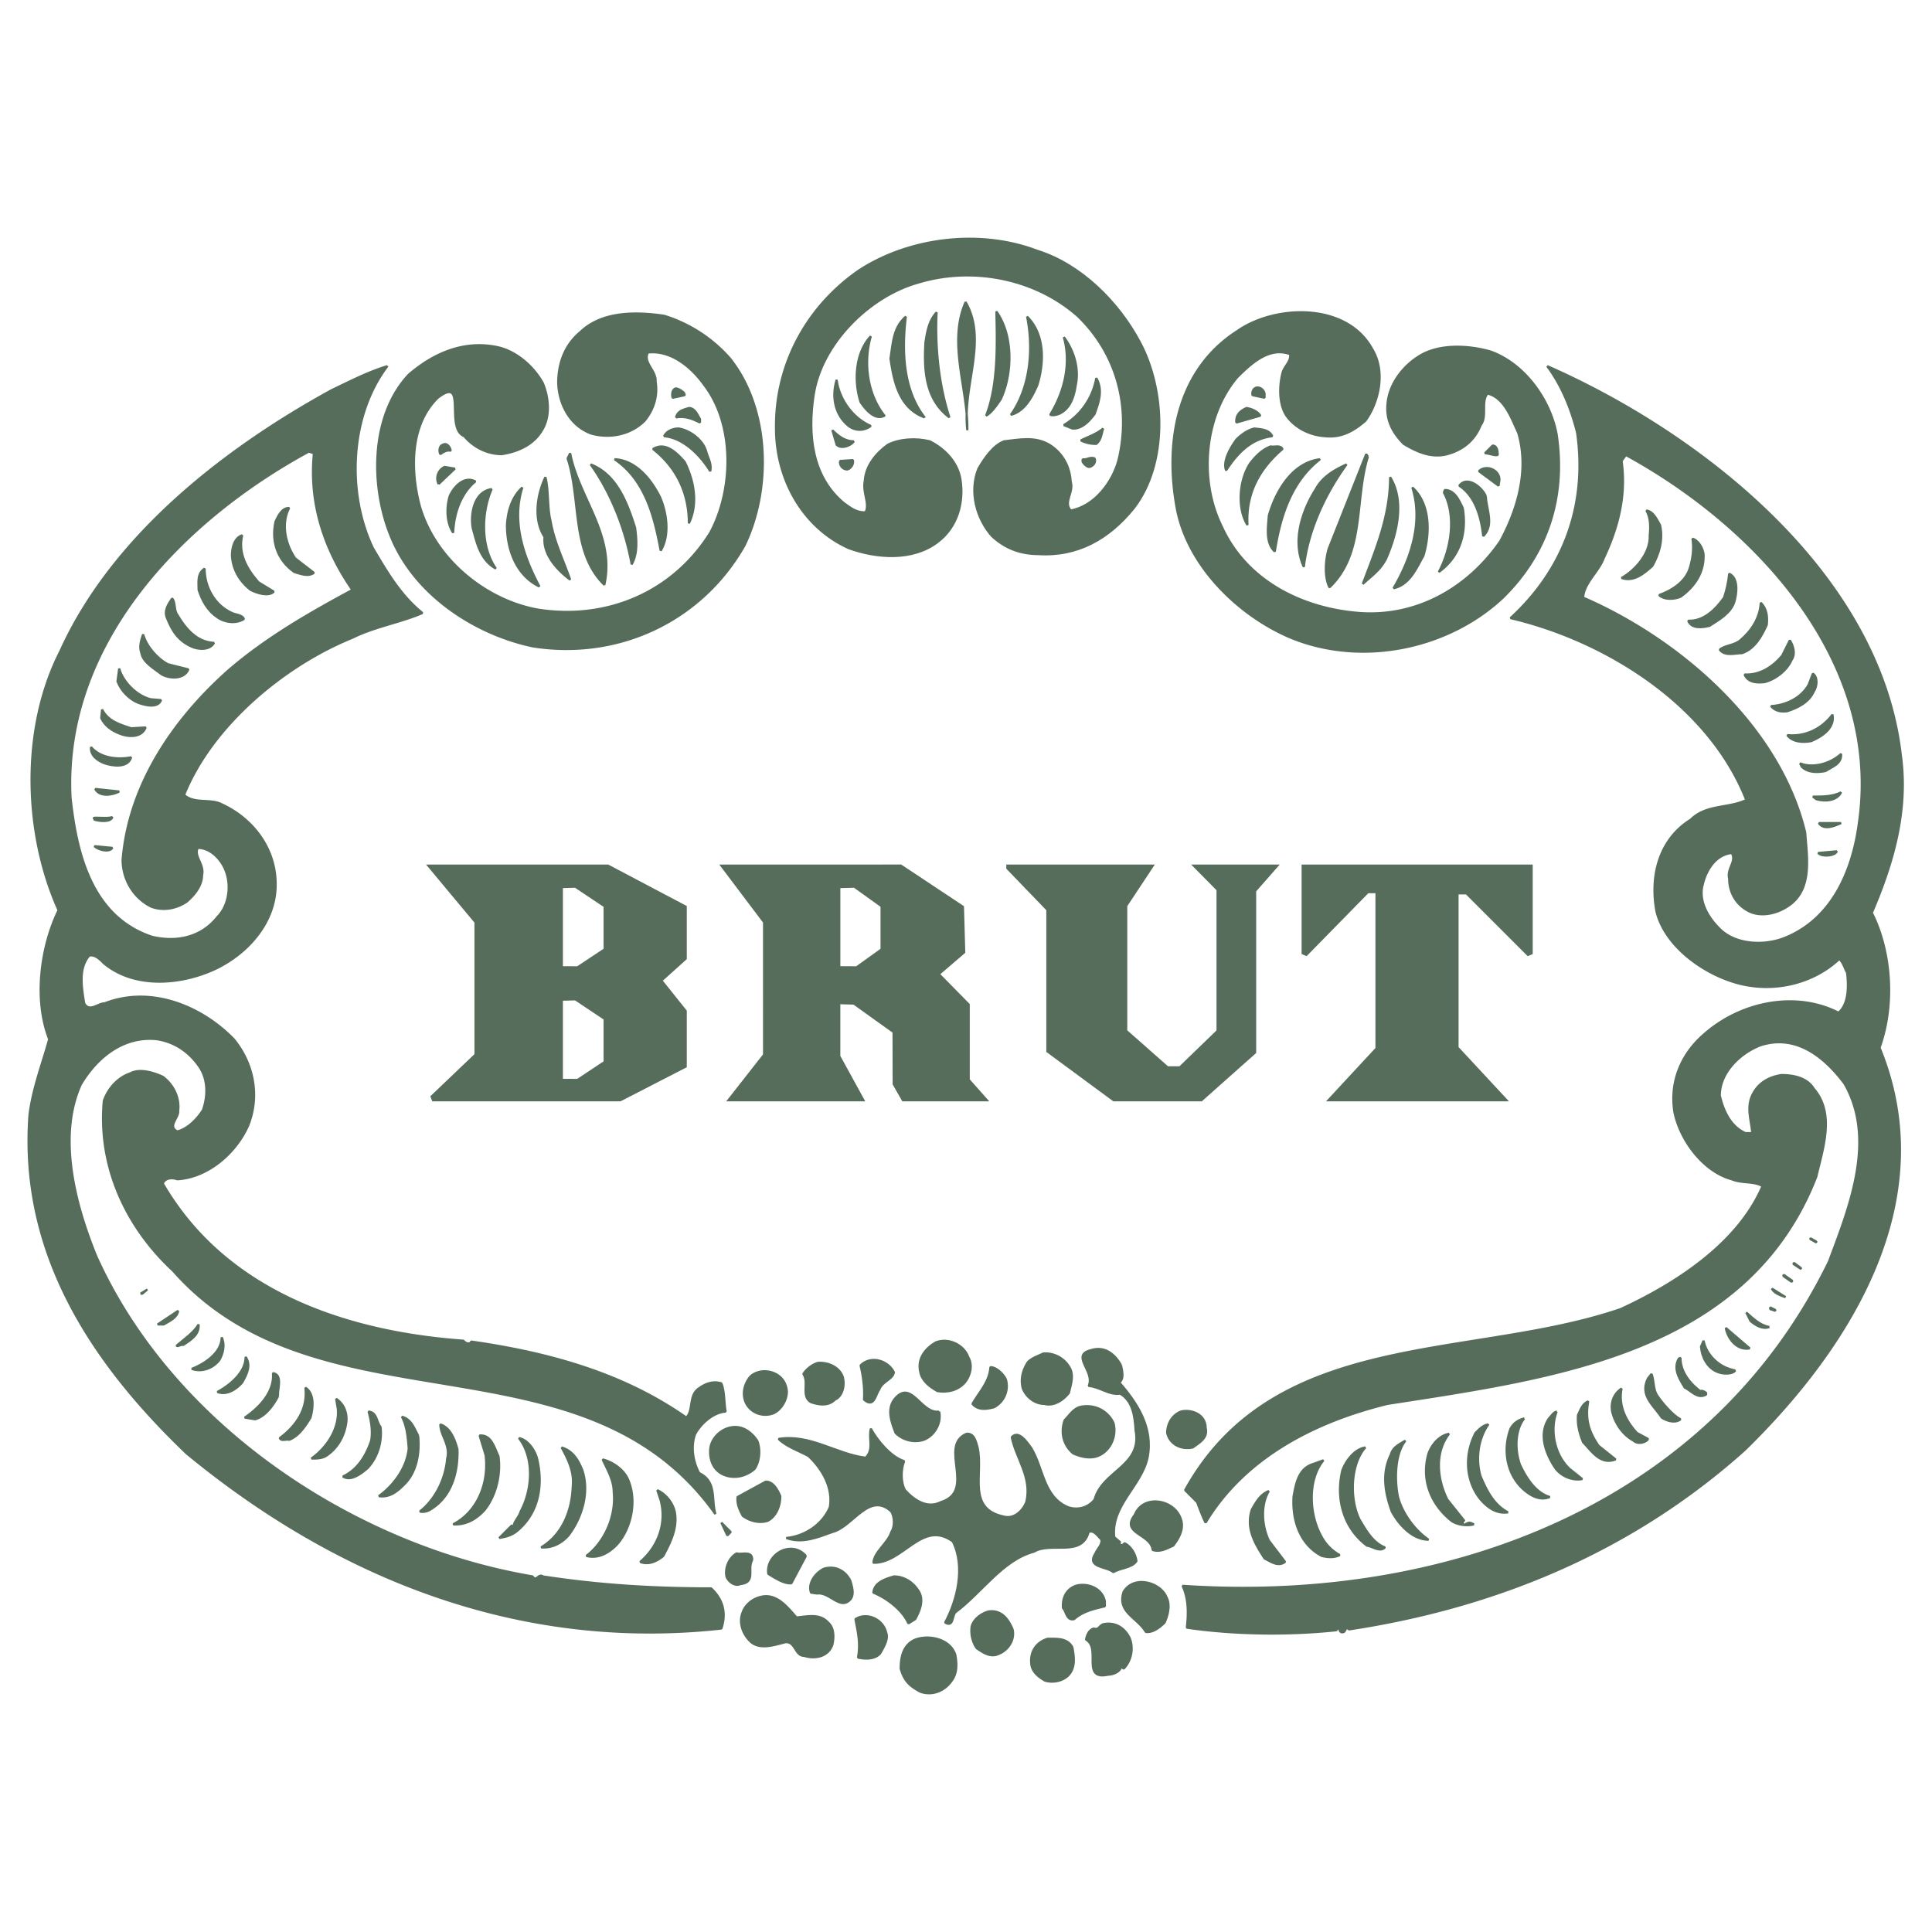 <svg xmlns="http://www.w3.org/2000/svg" width="2500" height="2500" viewBox="0 0 192.756 192.756"><g fill-rule="evenodd" clip-rule="evenodd"><path fill="#fff" d="M0 0h192.756v192.756H0V0z"/><path d="M113.723 34.146c2.557 4.772 2.812 12.1-.596 16.531-2.471 3.068-5.623 4.857-9.543 4.602-1.791 0-3.324-.596-4.604-1.789-1.533-1.704-2.3-4.431-1.363-6.732.598-1.022 1.449-2.3 2.557-2.727 1.535-.17 3.068-.512 4.518.341 1.363.852 2.045 2.216 2.129 3.664.342 1.108-.766 2.045 0 2.897 2.387-.426 4.176-2.812 4.773-5.027 1.277-5.283-.172-10.652-4.09-14.401-4.262-3.75-10.482-4.943-15.851-3.324-4.943 1.364-9.715 6.136-10.481 11.249-.597 3.92-.17 8.096 2.982 10.737.682.511 1.363 1.022 2.215.937.426-.937-.341-1.96-.085-3.153.085-1.449 1.108-2.727 2.301-3.579 1.193-.596 2.812-.682 4.176-.341 1.534.767 2.812 2.13 3.067 3.835.341 2.215-.256 4.687-2.301 6.221-2.471 1.875-6.05 1.619-8.862.596-4.687-2.13-7.243-6.988-7.243-11.93-.085-6.306 2.982-12.101 8.266-15.765 4.942-3.238 12.015-4.176 17.81-1.96 4.346 1.363 8.096 5.112 10.225 9.118z" fill="#576d5b" stroke="#576d5b" stroke-width=".216" stroke-linejoin="bevel" stroke-miterlimit="2.613"/><path d="M96.51 42.923c.085-4.005-1.96-8.777-.17-12.783 2.215 3.835-.341 8.351.17 12.783zM99.834 39.854c-.426.597-.854 1.278-1.449 1.619 1.193-3.067 1.107-6.987 1.023-10.396 1.703 2.386 1.619 6.221.426 8.777zM94.721 41.645c-2.386-1.79-2.557-4.687-2.386-7.499.17-1.108.341-2.131 1.108-2.982-.171 3.663.255 7.327 1.278 10.481zM136.902 34.827c1.363 2.216.682 5.283-.682 7.158-1.193 1.022-2.387 1.705-4.006 1.534-1.533-.085-3.068-.852-3.92-2.13-.682-1.108-.682-2.812-.34-4.176.17-.682.852-1.107.766-1.874-2.045-.768-3.834.852-5.283 2.3-3.322 3.92-3.834 10.312-1.533 14.913 2.471 5.454 8.096 8.181 13.719 8.607 5.711.426 10.822-2.471 14.061-7.158 1.705-3.153 2.898-7.073 1.791-10.822-.684-1.449-1.365-3.494-3.068-3.92-.682.853 0 2.301-.682 3.153-.598 1.534-1.789 2.472-3.324 2.897-1.619.426-3.066-.256-4.346-1.022-1.107-1.108-1.789-2.386-1.619-4.005.17-2.13 1.789-4.09 3.664-5.027 1.961-.938 4.602-.767 6.646-.171 3.494 1.279 5.965 4.943 6.562 8.266.938 6.306-.938 11.93-5.369 16.276-5.453 5.113-14.061 6.902-21.133 4.005-5.283-2.216-10.396-7.243-11.42-13.038-1.191-6.646.086-13.719 6.051-17.554 3.751-2.643 10.909-2.899 13.465 1.788zM72.821 35.765c4.005 5.027 4.175 13.038 1.449 18.662-4.261 7.499-12.527 11.418-21.133 10.055-5.625-1.192-11.504-4.942-13.975-10.566-2.216-5.028-2.301-12.356 1.619-16.531 2.471-2.13 5.539-3.494 8.948-2.728 1.79.426 3.494 1.875 4.431 3.579.597 1.449.767 3.324-.085 4.688-.853 1.448-2.386 2.13-4.005 2.386-1.449 0-2.812-.682-3.75-1.79-1.96-.767.341-6.135-2.642-3.834-2.812 2.727-2.727 7.328-1.79 10.822 1.534 5.284 6.562 9.374 11.76 10.311 6.987 1.108 13.549-1.789 17.213-7.669 2.301-4.261 2.471-10.737-.597-14.742-1.278-1.79-3.323-3.494-5.624-3.238-.511 1.022.852 1.79.767 2.897.256 1.534-.255 2.897-1.107 3.919-1.363 1.364-3.408 1.79-5.283 1.279-2.131-.768-3.238-2.898-3.324-5.028 0-2.045.682-3.834 2.216-5.112 2.13-2.045 5.454-2.045 8.351-1.619a14.394 14.394 0 0 1 6.561 4.259zM92.25 41.645c-2.556-.938-3.067-3.579-3.408-5.88.255-1.534.255-3.068 1.533-4.176-.426 3.494-.255 7.328 1.875 10.056zM103.498 38.406c-.512 1.193-1.279 2.642-2.643 2.982 1.875-2.642 2.301-6.392 1.619-9.8 1.792 1.79 1.706 4.602 1.024 6.818zM88.245 41.474c-.938.511-1.875-.597-2.386-1.363-.682-2.13-.512-4.942 1.022-6.562-.767 2.641-.34 5.794 1.364 7.925zM107.332 38.406c-.17 1.108-.512 2.386-1.703 2.897-.256.085-.512.17-.854.085 1.363-2.216 2.131-5.027 1.363-7.754 1.024 1.363 1.536 3.153 1.194 4.772zM109.207 41.304c-.512.681-1.277 1.534-2.215 1.448l-.854-.341a6.842 6.842 0 0 0 3.238-4.687c.683 1.193.257 2.386-.169 3.58zM86.881 42.496c-.682.511-1.534.511-2.216 0-1.363-1.107-1.705-2.897-1.193-4.601.256 1.959 1.619 3.834 3.409 4.601z" fill="#576d5b" stroke="#576d5b" stroke-width=".216" stroke-linejoin="bevel" stroke-miterlimit="2.613"/><path d="M126.166 39.343v.341l-1.193-.256c-.086-.171 0-.767.51-.767.341.001.683.342.683.682zM68.304 39.258v.171l-1.193.256c-.085-.256-.085-.853.341-.938.341.085.596.256.852.511zM69.838 41.815v.341c-.682-.341-1.449-.682-2.386-.511.17-.682.767-.768 1.278-.938.597 0 .853.682 1.108 1.108zM125.738 41.474l-2.385.682c-.086-.767.426-1.193 1.021-1.449.513.085 1.108.341 1.364.767zM70.435 44.968c.17.682.596 1.278.426 2.045-.938-1.534-2.642-3.323-4.602-3.494.255-.511.852-.767 1.448-.767 1.109.171 2.387 1.108 2.728 2.216zM110.059 42.752c-.17.512-.17 1.108-.682 1.534a3.34 3.34 0 0 1-1.533-.341c.426-.256 1.533-.596 2.215-1.193zM126.932 43.519c-2.131.256-3.494 1.705-4.602 3.409-.34-.853.342-2.13 1.023-3.068.51-.511 1.107-.937 1.789-1.108.682.085 1.45.085 1.79.767zM85.177 44.03c-.17.341-1.193.853-1.705.341l-.426-1.448c.597.596 1.279 1.107 2.131 1.107zM44.956 44.968c-.341-.085-.682.085-1.022.341-.171-.341-.085-.852.255-.938.426-.256.767.341.767.597zM149.428 45.394c-.34.085-.852-.17-1.277-.17l.768-.767c.425 0 .509.511.509.937zM68.304 46.075c.938 1.875 1.363 4.176.426 6.136 0-2.982-1.192-5.539-3.578-7.414 1.277-.767 2.386.426 3.152 1.278zM127.955 44.797c-2.387 2.045-3.664 4.516-3.494 7.584-1.023-1.619-.852-4.431.256-6.136.596-.767 1.191-1.363 2.045-1.704.426.085.937-.17 1.193.256zM38.65 36.531c-3.75 4.942-4.09 12.612-1.449 18.151 1.363 2.301 2.727 4.687 4.942 6.477-2.13.937-4.772 1.363-6.988 2.471-6.732 2.727-13.975 8.692-16.787 15.68 1.022.937 2.642.34 3.749.937 2.982 1.363 5.198 4.175 5.369 7.499.255 3.834-2.386 7.073-5.709 8.777-3.409 1.704-8.266 2.215-11.419-.426-.426-.427-.852-.853-1.448-.767-1.108 1.278-.767 3.153-.511 4.772.511.938 1.363 0 2.045 0 4.602-1.79 9.629.256 12.868 3.578 1.96 2.387 2.642 5.625 1.448 8.607-1.193 2.727-4.005 5.197-7.072 5.368-.512-.171-1.193-.171-1.449.427 6.221 10.736 18.151 14.827 29.996 15.68.17.255.682.426.767.085 7.755 1.107 15.168 3.152 21.474 7.584.767-.767.17-2.301 1.364-2.982.597-.427 1.363-.682 2.13-.427.34.853.255 1.875.426 2.812-1.278.085-2.556 1.278-3.067 2.301-.426 1.278-.171 2.727.426 3.834 1.79.853 1.193 2.643 1.619 4.091-13.208-18.577-39.54-7.755-54.111-24.286-4.772-4.431-7.499-10.481-6.902-16.958.426-1.192 1.363-2.301 2.642-2.727.937-.511 2.301-.085 3.238.341 1.023.767 1.705 2.045 1.534 3.409.085.682-1.108 1.533-.085 2.045 1.022-.256 1.96-1.193 2.556-2.131.511-1.448.511-3.152-.426-4.431-1.022-1.449-2.471-2.386-4.175-2.643-3.323-.34-5.965 1.79-7.584 4.517-2.386 5.284-.511 12.101 1.534 17.129 7.669 17.042 25.905 28.973 43.545 31.955.341.597.597-.341 1.022 0 5.539.853 10.907 1.193 16.788 1.193 1.193 1.107 1.534 2.471 1.022 4.005-20.196 2.216-38.347-5.113-53.345-17.469-9.714-9.289-16.702-20.196-15.679-33.83.341-2.643 1.278-5.028 1.96-7.5-1.534-3.919-.853-9.202.937-12.866-3.494-7.755-3.75-18.151.17-25.82C11.21 53.489 22.374 44.797 33.11 38.917c1.79-.852 3.58-1.789 5.54-2.386zm-7.84 8.522C18.113 51.955 6.268 64.226 7.035 79.564c.596 5.455 2.045 11.846 8.095 13.891 2.471.596 4.942.085 6.562-1.96 1.278-1.278 1.448-3.579.597-5.113-.511-.937-1.449-1.789-2.557-1.789-.426.852.682 1.619.426 2.727 0 1.108-.853 2.045-1.534 2.642-1.022.682-2.301.938-3.494.512-1.79-.853-2.897-2.727-2.897-4.688.597-7.328 4.857-13.805 10.481-18.832 3.835-3.323 8.181-5.794 12.441-8.096-2.727-3.92-4.346-8.521-3.834-13.634l-.511-.171zM60.294 58.346c-3.324-3.238-2.301-8.521-3.665-12.612l.255-.511c.854 4.431 4.518 8.181 3.41 13.123zM136.477 45.564c-1.363 4.346-.256 9.629-3.836 13.038-.51-1.023-.426-2.642-.084-3.834l3.748-9.459.172.255zM189.65 75.39c.766 5.624-.854 10.907-2.898 15.679 1.961 3.919 2.301 9.203.768 13.463 6.221 15.168-2.812 29.74-13.465 40.137-11.332 10.141-24.881 15.679-39.453 17.895l-.256-.17c-.086.085-.086.255-.256.426-.512.171-.426-.341-.512-.511l-.256.34c-4.857.512-10.225.427-14.912-.255.17-1.449.17-2.897-.426-4.176 26.332 1.789 52.662-8.011 64.508-32.382 1.959-5.283 4.771-12.101 1.533-17.725-2.045-2.727-4.857-4.942-8.352-3.834-2.045.767-4.09 2.727-4.09 5.027.342 1.448 1.023 3.067 2.557 3.749h.682c-.084-1.278-.682-2.727.17-4.09.598-1.022 1.619-1.534 2.729-1.704 1.191 0 2.557.255 3.236 1.363 2.131 2.471.938 5.88.256 8.777-6.902 17.725-26.416 20.11-42.777 22.666-6.986 1.705-14.145 5.199-18.15 11.846-.17-.256-.596-1.363-.852-2.045l-1.193-1.193c8.947-16.191 28.547-12.953 43.459-18.065 5.369-2.472 11.676-6.477 14.146-12.271-.854-.511-2.045-.255-3.068-.682-2.812-.767-5.113-3.834-5.709-6.646-.512-3.067.682-5.88 2.982-7.84 3.578-3.153 9.033-4.346 13.379-2.13 1.021-.853 1.021-2.643.852-4.005-.256-.427-.34-.938-.768-1.364-2.811 2.641-7.072 3.494-10.822 2.215-3.066-1.022-6.561-3.579-7.412-6.902-.684-3.579.254-7.243 3.408-9.203 1.533-1.534 3.748-1.108 5.539-1.96-3.75-9.544-14.061-15.935-23.52-18.15 5.283-4.857 7.67-11.249 6.646-18.492-.596-2.386-1.533-4.687-2.982-6.647 15.51 6.818 33.234 20.793 35.279 38.859zm-27.439-29.996l-.426.597c.51 3.579-.426 6.817-1.789 9.714-.512 1.364-1.961 2.471-2.047 3.92 9.631 4.176 19.6 12.782 22.156 23.434.172 2.472.768 5.709-1.703 7.329-1.109.767-2.812 1.193-4.092.426-1.191-.682-1.789-1.875-1.789-3.153-.256-1.022.768-1.705.256-2.556-1.619.17-2.557 1.704-2.896 3.153-.426 1.534.426 3.153 1.617 4.346 1.621 1.705 4.604 1.79 6.648.938 4.771-1.96 6.732-6.902 7.328-11.504 2.301-16.107-10.31-29.571-23.263-36.644zM109.207 45.734c.17.426-.17.767-.512.853-.256 0-.51-.256-.682-.512v-.255c.426.085.682-.256 1.194-.086zM65.833 49.569c.682 1.534 1.022 3.834.085 5.368-.597-3.152-1.449-6.987-4.602-9.118 2.131.086 3.665 2.046 4.517 3.75zM131.703 45.82c-2.982 2.301-4.004 5.965-4.516 9.203-.938-.852-.682-2.386-.596-3.579.682-2.386 2.302-5.283 5.112-5.624zM84.58 46.842c-.426 0-.681-.255-.767-.597v-.255l1.278-.085c.086.426-.17.767-.511.937zM63.362 52.637c.17 1.278.256 2.642-.341 3.665-.596-3.324-1.96-6.988-4.09-9.97 2.641 1.022 3.664 3.919 4.431 6.305zM134.346 46.331c-2.215 3.067-3.834 6.646-4.262 10.226-1.191-2.556-.17-5.624 1.193-7.754.682-1.279 1.961-1.961 3.069-2.472zM43.762 48.291a1.25 1.25 0 0 1 .597-1.704l1.022.17-1.619 1.534zM149.6 47.865l-.086.596-1.959-1.449c.681-.681 2.045-.17 2.045.853zM54.925 51.955c.341 2.045 1.278 3.92 1.96 5.88-1.363-1.022-2.727-2.557-2.556-4.261-1.108-1.704-.767-4.176.085-5.965.341 1.278.17 2.983.511 4.346zM138.266 55.79c-.596 1.107-1.363 1.619-2.301 2.471 1.277-3.409 2.727-6.732 2.727-10.652 1.533 2.472.595 5.88-.426 8.181zM47.427 48.035c-1.449 1.193-2.13 3.153-2.215 5.113-.682-1.022-.682-2.557-.341-3.665.425-.936 1.448-2.044 2.556-1.448zM148.236 49.484c.084 1.449.852 2.897-.256 4.005-.172-1.619-.682-3.92-2.387-5.028.768-1.022 2.216.086 2.643 1.023zM53.818 58.517c-2.301-1.108-3.238-3.664-3.238-6.135.085-1.449.511-2.812 1.534-3.75-1.108 3.494.17 6.988 1.704 9.885zM142.016 55.449c-.682 1.193-1.363 2.897-2.982 3.238 1.703-2.897 2.982-6.562 1.873-10.056 1.79 1.62 1.79 4.517 1.109 6.818zM49.046 48.802c-1.023 2.386-1.108 5.709.426 7.925-1.534-.853-1.875-2.472-2.301-4.005-.255-1.363.085-3.664 1.875-3.92zM145.936 50.677c.426 2.472-.256 4.857-2.387 6.392 1.193-2.216 1.789-5.539.512-7.925l.084-.256c1.023-.001 1.449 1.107 1.791 1.789z" fill="#576d5b" stroke="#576d5b" stroke-width=".216" stroke-linejoin="bevel" stroke-miterlimit="2.613"/><path d="M28.85 50.677c-.852 1.619-.341 3.665.597 5.028l1.875 1.449c-.596.426-1.364.085-1.96-.085-1.704-1.193-2.3-3.068-1.875-5.028.255-.512.596-1.364 1.363-1.364zM165.619 52.381c.342 1.449-.086 2.897-.768 4.09-.852.767-1.873 1.619-3.066 1.193 1.363-.767 2.896-2.471 2.811-4.261.086-.767.086-1.79-.34-2.471.682.086 1.023.853 1.363 1.449zM25.782 58.091l1.534.938c-.511.511-1.619.17-2.301-.171-1.107-.852-1.79-2.045-1.875-3.408 0-.853.256-1.79 1.023-2.045-.426 1.788.426 3.323 1.619 4.686zM169.965 55.278c.086 1.79-.852 3.238-2.301 4.261-.596.256-1.619.341-2.131-.17 1.193-.426 2.643-1.278 3.068-2.727.256-.852.426-1.875.256-2.897.598.17 1.024.937 1.108 1.533zM23.14 61.159c.341.17 1.023.17 1.193.596-.767.511-1.96.341-2.642-.17-1.022-.682-1.534-1.704-1.875-2.727 0-.767-.17-1.619.597-2.13.001 1.874 1.023 3.664 2.727 4.431zM173.033 60.051c-.342 1.108-1.535 1.789-2.471 2.386-.682.17-1.791.341-2.131-.511 1.533.085 2.727-1.108 3.578-2.301.256-.767.426-1.534.512-2.386.938.426.768 1.959.512 2.812zM17.687 61.329c.852 1.448 1.96 2.727 3.664 2.812-.426.768-1.619.682-2.301.341-1.278-.596-1.875-1.534-2.386-2.812-.341-.767.17-1.449.511-1.96.342.341.171 1.193.512 1.619zM176.271 62.352c-.512 1.107-1.193 2.386-2.471 2.812-.682 0-1.705.341-2.217-.341.426-.426 1.449-.426 2.045-.938 1.109-.938 1.961-2.215 2.045-3.75.598.597.684 1.364.598 2.217zM16.75 66.271l2.045.511c-.426 1.023-1.875.938-2.642.512-.767-.597-1.875-1.193-2.045-2.13-.256-.682 0-1.363.17-1.875.341 1.192 1.364 2.386 2.472 2.982zM178.742 65.845c-.426 1.022-1.619 1.96-2.727 2.216-.852.085-1.619 0-1.961-.767 1.535.085 2.812-.767 3.75-1.875l.768-1.534c.34.511.596 1.364.17 1.96zM15.045 69.765l1.023.085c-.341.853-1.619.511-2.301.256-.853-.341-1.705-1.193-2.045-2.13l.17-1.278c.341 1.278 1.704 2.726 3.153 3.067zM180.957 68.998c-.51 1.108-1.619 1.619-2.641 1.96-.596.085-1.193 0-1.619-.511 1.449-.085 2.982-.767 3.75-2.13l.426-1.108c.512.341.426 1.278.084 1.789zM13.085 72.662l1.448-.085c-.426 1.107-1.875.938-2.642.597-.682-.256-1.449-.767-1.79-1.534l.085-.852c.599 1.192 1.876 1.534 2.899 1.874zM180.703 73.941c-.854.17-1.875.085-2.387-.597 1.789.17 3.408-.597 4.516-2.045.256 1.363-1.107 2.216-2.129 2.642zM13.085 75.56c-.341 1.107-1.875.852-2.642.596-.681-.256-1.448-.766-1.363-1.619.938 1.108 2.642 1.278 4.005 1.023zM182.15 76.923c-.852.171-1.789.171-2.385-.426l-.172-.341c1.193.511 2.982.085 4.092-.938.085 1.023-.937 1.279-1.535 1.705zM11.892 78.968c-.597.341-1.96.596-2.386-.255l2.386.255zM181.213 79.735l-.34-.256c1.021 0 1.959 0 2.812-.426-.425.853-1.619.938-2.472.682zM11.21 81.524c-.17.512-1.193.427-1.79.256 0-.085-.085-.17-.085-.17.171-.086 1.364.085 1.875-.086zM183.686 82.121c-.598.256-1.705.767-2.217 0h2.217zM11.21 84.593c-.341.511-1.449.17-1.79-.171l1.79.171zM181.641 85.274l-.256-.17 1.875-.171c-.172.426-1.11.512-1.619.341zM180.617 123.62v-.085l.596.341v.085l-.596-.341zM178.912 126.092l.086-.085.682.511v.085l-.768-.511zM177.891 127.285l.086-.086.851.597-.086.085-.851-.596zM178.146 129.415c-.512-.17-1.193-.426-1.363-.853l1.363.853zM14.022 129.074l.682-.426-.511.426h-.171zM176.611 130.608v-.17l.512.255v.086l-.512-.171zM16.323 132.143h-.596l2.045-1.363c-.085.68-.852 1.021-1.449 1.363zM176.527 132.397c-.682.256-1.363-.17-1.875-.597l-.426-.852c.682.598 1.364 1.28 2.301 1.449zM18.283 134.188c-.255-.086-.426.17-.682.085.682-.597 1.704-1.278 2.215-2.13.086 1.021-.766 1.533-1.533 2.045zM174.566 134.528c-1.277.255-2.215-1.022-2.385-2.046l2.385 2.046zM21.862 135.721c-.682.853-1.79 1.193-2.727.853 1.108-.426 2.982-1.534 2.982-3.153.341.681.172 1.618-.255 2.3zM96.595 135.381c.512.852.171 1.959-.34 2.556-.682.767-1.705 1.022-2.727.853-.767-.427-1.534-1.022-1.704-1.875-.341-1.363.511-2.386 1.534-2.982 1.277-.513 2.811.255 3.237 1.448zM172.521 136.573l.598.17c-.342.427-1.363.341-1.875.086-.938-.427-1.449-1.448-1.535-2.472l.256-.596c.256 1.278 1.279 2.386 2.556 2.812z" fill="#576d5b" stroke="#576d5b" stroke-width=".216" stroke-linejoin="bevel" stroke-miterlimit="2.613"/><path d="M111.85 136.232c.084.511.34 1.278-.172 1.704 1.791 2.045 3.41 4.517 2.812 7.499-.596 2.812-3.664 4.771-3.322 7.925l.596.512-.086.085c.086.341.426.171.512 0 .682.341 1.107 1.107 1.193 1.789-.426.683-1.619.683-2.301 1.108-.682-.597-2.727-.426-1.789-1.875.17-.426.682-.852.596-1.363-.34-.341-.766-1.022-1.277-.767-.682 2.557-3.75.938-5.455 1.96-3.152.852-5.197 4.09-7.839 6.05-.341.341-.17 1.534-1.022 1.022 1.193-2.216 2.045-5.539.767-8.095-3.068-2.216-4.942 2.215-7.925 2.13.085-1.107 1.449-1.96 1.79-3.067.341-.512.341-1.449 0-2.046-2.216-2.045-3.835 1.534-5.88 2.046-1.448.511-2.982 1.192-4.602.596 1.789-.17 3.579-1.277 4.346-3.067.341-1.96-.767-3.835-2.13-5.112-.938-.512-2.216-.938-2.983-1.705 3.153-.511 5.794 1.534 8.692 1.875.852-.852.256-1.875.512-2.897.596 1.108 1.96 2.812 3.323 3.238-.341.853-.341 2.131.085 2.897.938 1.022 2.216 1.875 3.579 1.193 3.579-1.108-.256-5.625 2.556-6.817.767-.085.938.767 1.108 1.363.596 2.642-1.108 6.136 2.641 6.902 1.023.256 1.875-.597 2.217-1.448.596-2.472-1.023-4.347-1.449-6.477.682-.768 1.533.511 1.959 1.107 1.193 1.96 1.193 4.857 3.666 5.88 1.021.341 2.045 0 2.641-.767.768-2.897 4.771-3.323 4.09-6.902-.084-1.363-.256-2.897-1.533-3.664-1.107.17-2.045-.683-3.152-.768.682-1.448-1.875-3.067.256-3.579 1.36-.425 2.382.428 2.98 1.535z" fill="#576d5b" stroke="#576d5b" stroke-width=".216" stroke-linejoin="bevel" stroke-miterlimit="2.613"/><path d="M106.736 136.488c.426.767.084 1.704-.086 2.471-.596.768-1.533 1.364-2.471 1.107-.938 0-1.789-.681-2.131-1.533-.256-.938 0-1.875.512-2.642.426-.427 1.023-.597 1.533-.853a2.784 2.784 0 0 1 2.643 1.45zM24.163 137.937c-.682.767-1.619 1.278-2.471.938 1.108-.597 2.812-1.875 2.812-3.493.596.85.085 1.788-.341 2.555zM169.625 138.789c.256-.086.426.085.596.17v.171c-.852.511-1.533-.427-2.131-.682-.51-.853-1.191-1.875-.596-2.897l.17-.086c0 1.364.854 2.472 1.961 3.324zM89.182 136.914c-.085.682-1.193.938-1.449 1.704-.426.597-.511 1.875-1.534 1.022.085-1.022-.085-2.386-.34-3.408 1.022-1.022 2.726-.511 3.323.682zM84.069 137.34c.256.853 0 1.96-.767 2.301-.682.683-1.619.512-2.386.256-1.022-.597-.17-1.96-.767-2.812.255-.426.852-.937 1.449-1.107 1.023-.086 2.13.424 2.471 1.362zM100.346 137.596a2.372 2.372 0 0 1-1.193 2.812c-.682.17-1.535.341-2.131-.342.682-1.192 1.705-2.215 1.789-3.664.597 0 1.279.682 1.535 1.194zM78.445 138.448c.255.852-.341 2.13-1.278 2.556-1.108.427-2.386-.085-2.812-1.192-.341-.938 0-1.875.511-2.472 1.107-1.023 3.238-.511 3.579 1.108zM27.742 139.3c-.426.853-1.278 2.046-2.3 2.301l-1.022-.17c1.278-.853 2.982-2.472 2.812-4.432 1.021.171.425 1.619.51 2.301zM165.279 139.13c.596.937 1.703 2.13 2.385 2.471-.512.427-1.363.171-1.875-.17-.852-1.278-2.215-2.216-1.363-3.92l.342-.427c.255.598.17 1.449.511 2.046zM30.98 141.431c-.511.853-1.192 1.874-2.13 2.216-.341-.086-.767.17-.937-.171 1.619-1.192 2.812-2.897 2.556-5.027.938.596.767 2.044.511 2.982zM163.318 142.965l1.107.596c-.17.341-1.021.597-1.447.171-1.109-.597-1.875-1.79-2.131-2.897-.17-.938.17-1.789.938-2.301-.342 1.703.426 3.237 1.533 4.431zM93.698 140.834c.256 1.107-.426 2.386-1.534 2.812-1.022.34-2.13 0-2.812-.682-.426-1.108-.937-2.472 0-3.494 1.619-1.788 2.557 1.62 4.346 1.364zM34.56 141.856c-.17 1.363-.853 2.642-2.045 3.409-.426.255-.938.255-1.449.255 1.449-1.022 2.812-2.897 2.642-4.942l-.17-1.022c.765.51 1.107 1.363 1.022 2.3zM159.484 144.242l1.703 1.364c-1.533.596-2.385-.853-3.238-1.705-.34-.852-.596-1.704-.51-2.727.254-.511.426-1.108 1.021-1.363-.339 1.79.087 3.068 1.024 4.431zM111.082 141.941c.34 1.193-.17 2.643-1.363 3.238-.852.427-1.875.171-2.643-.17-1.021-.853-1.277-2.131-.852-3.324.512-.511.938-1.277 1.789-1.362 1.28-.171 2.473.426 3.069 1.618zM120.285 142.453c.256 1.022-.596 1.448-1.279 1.96-1.191.256-2.301-.341-2.555-1.448 0-.938.51-1.79 1.363-2.131 1.022-.256 2.471.256 2.471 1.619zM37.968 142.367c.17 1.449-.255 2.983-1.278 4.091-.682.597-1.705 1.363-2.472.853 1.449-.682 2.301-2.045 2.812-3.579.17-.938 0-1.96-.256-2.897.853.084.768 1.021 1.194 1.532zM155.309 140.834c-.682 1.789-.256 4.261 1.277 5.709l1.279 1.023c-.854.17-1.961-.171-2.643-1.023-.938-1.363-1.789-3.408-.682-5.027.257-.256.427-.597.769-.682zM41.717 143.22c.17 1.619-.085 3.579-1.363 4.857-.682.682-1.449 1.363-2.557 1.193 1.534-1.108 2.812-2.897 2.982-4.772-.085-1.022-.17-2.215-.682-3.152.939.255 1.195 1.107 1.62 1.874zM152.07 141.516c-.938 1.193-.938 3.153-.426 4.602.596 1.278 1.533 2.812 2.982 3.238-1.023.426-1.961-.17-2.643-.768-1.703-1.533-2.045-4.004-1.277-6.05.341-.597.769-.852 1.364-1.022zM45.637 144.584c.085 2.471-.682 4.942-2.897 6.135-.255.085-.511.17-.852.085 1.534-1.192 2.557-3.237 2.727-5.283.341-1.363-.682-2.301-.682-3.408 1.023.34 1.448 1.533 1.704 2.471zM148.49 142.112c-1.021 1.448-1.277 3.494-.766 5.198.596 1.363 1.277 2.812 2.727 3.578-1.193.171-2.045-.511-2.727-1.277-1.535-1.875-1.619-4.517-.512-6.646.427-.427.768-.768 1.278-.853zM75.547 143.731c.341.853.256 2.045-.255 2.812-.853.768-2.045 1.023-3.068.597-1.022-.426-1.449-1.448-1.363-2.556.085-1.023.937-1.875 1.875-2.131 1.278-.341 2.215.426 2.811 1.278zM144.4 149.611l1.705 2.13c-.086 0-.17.085-.17.085 0 .171 0 .256.084.342.512-.256.512-.342 1.023-.086-.598.171-1.619.086-2.217-.341-2.045-1.619-3.066-4.09-2.301-6.731.342-.938 1.109-1.79 2.047-1.96-1.448 1.874-1.192 4.516-.171 6.561zM49.728 145.266c.255 1.703-.17 3.834-1.363 5.368-.853.938-1.875 1.534-3.153 1.448 2.471-1.278 3.579-4.175 3.238-6.902l-.596-1.96c1.192-.085 1.447 1.193 1.874 2.046zM53.562 145.436c.597 2.386.341 5.113-1.619 6.987-.682.682-1.193.853-2.13 1.022l1.278-1.277c0 .085.085.17.17.17-.085-.426.512-.938.682-1.534 1.193-2.216 1.364-5.368-.17-7.328.852.17 1.534 1.108 1.789 1.96zM139.459 149.271c.426 1.704 1.703 3.408 3.066 4.346-1.619 0-2.982-1.534-3.664-2.812-.682-1.874-1.021-3.835-.084-5.709.17-.682.852-1.022 1.447-1.363-1.021 1.277-1.107 3.747-.765 5.538zM58.079 146.629c.767 2.215 0 4.771-1.363 6.562-.682.767-1.619 1.278-2.727 1.192 2.13-1.278 3.068-3.664 3.153-6.05.17-1.534-.511-2.812-1.107-3.92 1.106.341 1.617 1.193 2.044 2.216zM135.623 151.571c.598 1.022 1.363 2.386 2.557 2.812-.51.512-1.193-.085-1.789-.17-2.301-1.704-3.152-4.602-2.471-7.499.34-.938 1.193-2.13 2.301-2.301-1.45 1.619-1.619 5.027-.598 7.158zM62.68 147.651c.852 2.045.341 4.602-.938 6.221-.767.938-1.96 1.704-3.238 1.363 1.79-1.363 2.982-3.92 2.727-6.392 0-1.192-.682-2.301-1.108-3.237 1.023.255 2.131 1.023 2.557 2.045zM131.875 153.36a4.511 4.511 0 0 0 1.789 1.79c-.512.256-1.107.256-1.789.085-2.131-1.107-2.982-3.494-2.812-5.965.256-1.363.512-2.812 2.045-3.238l.938-.341c-1.62 1.96-1.45 5.454-.171 7.669zM77.849 149.271c0 1.022-.426 2.045-1.279 2.471-.852.256-1.789 0-2.471-.511-.256-.512-.597-1.108-.511-1.875l2.812-1.534c.767-.001 1.192.852 1.449 1.449zM67.367 151.145c.171 1.449-.511 2.812-1.192 4.091-.597.511-1.449.938-2.301.597 1.79-1.534 2.642-3.835 2.045-6.136l-.341-1.022c.937.425 1.704 1.447 1.789 2.47zM126.592 153.701l1.619 2.131c-.684.511-1.365 0-2.045-.342-.938-1.448-1.875-2.981-1.279-4.856.426-.767.852-1.534 1.705-1.875-.854 1.448-.684 3.494 0 4.942zM117.814 151.571c.34.938-.17 1.874-.768 2.642-.596.256-1.277.682-2.045.426-.17-1.619-3.238-1.619-1.789-3.494.852-2.13 4.005-1.534 4.602.426zM72.565 153.19l-.596-1.278.937.938-.341.34zM80.405 155.235l-1.448 2.727c-.682.085-1.619-.511-2.301-.937-.17-1.108.597-2.046 1.534-2.387.852-.255 1.618-.084 2.215.597zM75.036 155.661c-.511.938.426 2.216-1.193 2.386-.512.256-1.193-.255-1.363-.767-.171-.852.255-1.874 1.022-2.301.426.171 1.62-.34 1.534.682zM84.836 157.706c.17.597.426 1.364 0 1.875-1.022 1.108-2.045-.767-3.323-.597l-.597-.085c-.341-.938.426-1.96 1.278-2.386 1.108-.34 2.131.171 2.642 1.193zM91.738 158.899c.426.853 0 1.875-.426 2.642l-.682.426c-.596-1.363-2.215-2.556-3.494-3.067.085-1.022 1.193-1.363 2.045-1.619 1.109-.001 2.046.681 2.557 1.618zM116.365 159.325c.426.768.17 1.79-.17 2.557-.512.512-1.193 1.022-1.875.938-.852-1.448-2.898-1.96-2.217-4.005 1.024-1.706 3.667-.938 4.262.51zM110.23 159.752v.511c-1.107.256-2.217.512-3.068 1.278-.768.171-.768-.767-1.107-1.107-.086-1.022.34-1.875 1.277-2.216 1.193-.341 2.643.256 2.898 1.534zM79.467 161.371c1.108-.086 2.301-.427 3.153.511.597.512.597 1.449.426 2.216-.426 1.193-1.704 1.449-2.812 1.107-.937 0-.852-1.448-1.874-1.363-1.022.256-2.472.767-3.409 0-.852-.767-1.277-1.96-.852-2.982.255-.767 1.022-1.363 1.789-1.534 1.619-.427 2.727 1.108 3.579 2.045zM101.027 162.563c.256 1.108-.512 2.131-1.449 2.472-.768.341-1.533-.171-2.131-.597-.426-.597-.596-1.363-.511-2.13.171-.768 1.023-1.364 1.705-1.534 1.277-.17 1.961.767 2.386 1.789zM88.415 162.904c.255.597-.255 1.449-.596 2.045-.512.598-1.449.598-2.216.427.256-1.448 0-2.472-.255-3.835 1.193-.767 2.812.085 3.067 1.363zM112.701 163.416c.426 1.022.17 2.301-.598 3.067l-.254-.256c0 .512-.768.853-1.279.853-2.727.597-.682-2.642-2.215-3.494.084-.426.256-.938.768-1.107.51.17.51-.256.936-.426 1.193-.256 2.13.341 2.642 1.363zM95.317 165.12c.17 1.022.17 1.875-.426 2.642-.682.938-1.875 1.449-3.067 1.022-1.108-.597-1.619-1.107-1.96-2.301 0-1.192.256-2.386 1.449-2.897 1.363-.511 3.493-.085 4.004 1.534zM106.992 164.354c.17.938.34 2.045-.426 2.812-.512.511-1.449.767-2.301.511-.598-.341-1.279-.853-1.365-1.619-.17-1.278.512-2.216 1.619-2.557.938 0 1.961-.085 2.473.853z" fill="#576d5b" stroke="#576d5b" stroke-width=".216" stroke-linejoin="bevel" stroke-miterlimit="2.613"/><path d="M43.133 86.549h17.479l7.616 4.021v4.994l-2.497 2.246 2.497 3.122v5.368l-6.394 3.29H43.133l4.495-4.289V91.942l-4.495-5.393zm14.322 1.729l-1.587.044v8.365l1.806.011 2.838-1.883V90.32l-3.057-2.042zm0 11.236l-1.587.045v8.364l1.806.011 2.838-1.883v-4.495l-3.057-2.042zM88.142 90.319v4.495l-2.626 1.883-1.967-.011v-8.365l1.749-.044 2.844 2.042zm-11.724 1.623V105.3l-3.364 4.289h12.777l-2.284-4.164v-5.533l1.702.049 4.089 2.93.013 5.24.844 1.479h7.855l-1.589-1.792v-7.502l-3.07-3.121 2.621-2.248-.125-4.358-6.062-4.021H72.348l4.07 5.394zM100.689 86.549h13.983l-2.496 3.77v12.61l4.244 3.746h1.373l3.871-3.746V88.696l-2.123-2.147h7.49l-1.996 2.272v16.106l-5.244 4.663h-8.615l-6.492-4.788V90.694l-3.995-4.145zM130.154 86.549v8.639l6.242-6.367h1.124v15.856l-4.557 4.913h16.916l-4.65-5.007V88.946h1.156l6.242 6.242v-8.639h-22.473z" fill="#576d5b" stroke="#576d5b" stroke-width=".586" stroke-miterlimit="2.613"/></g></svg>